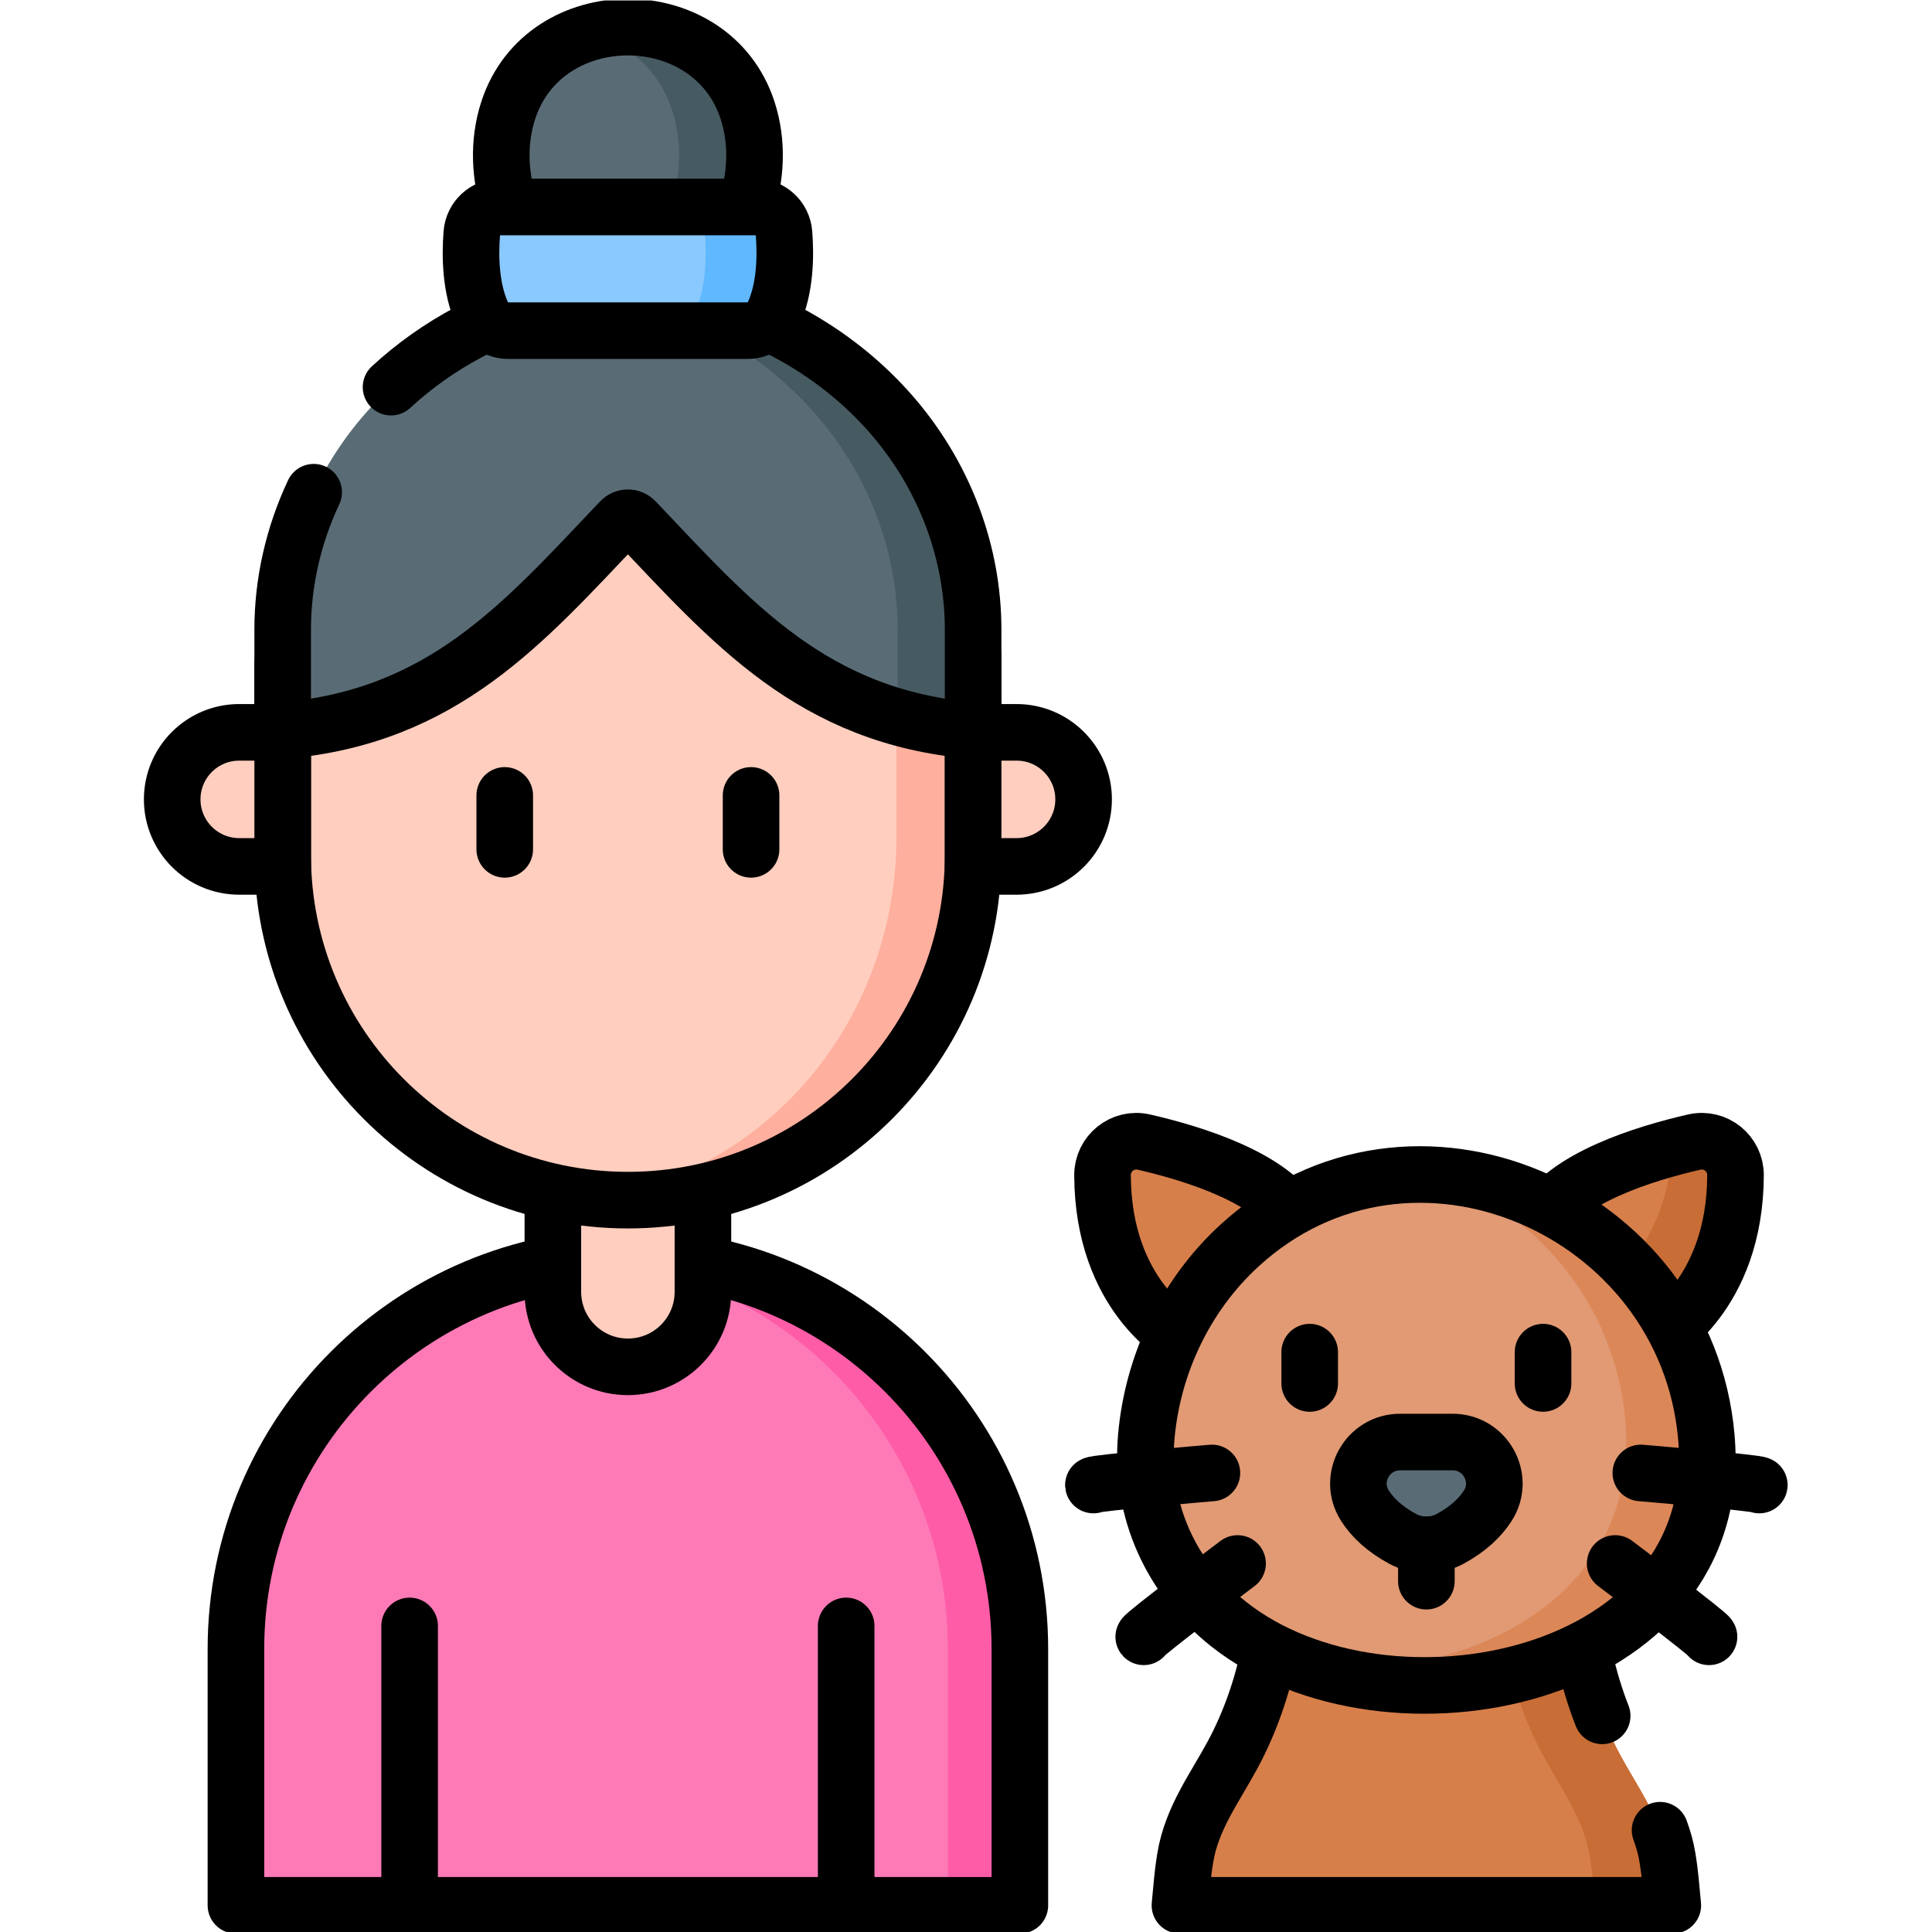 <?xml version="1.0" encoding="UTF-8" standalone="no"?>
<!-- Created with Inkscape (http://www.inkscape.org/) -->

<svg
   version="1.1"
   id="svg1590"
   xml:space="preserve"
   width="682.667"
   height="682.667"
   viewBox="0 0 682.667 682.667"
   xmlns="http://www.w3.org/2000/svg"
   xmlns:svg="http://www.w3.org/2000/svg"><defs
     id="defs1594"><clipPath
       clipPathUnits="userSpaceOnUse"
       id="clipPath1604"><path
         d="M 0,512 H 512 V 0 H 0 Z"
         id="path1602" /></clipPath></defs><g
     id="g1596"
     transform="matrix(1.333,0,0,-1.333,0,682.667)"><g
       id="g1598"><g
         id="g1600"
         clip-path="url(#clipPath1604)"><g
           id="g1606"
           transform="translate(442.009,19.674)"><path
             d="m 0,0 c -1.705,10.484 -7.891,18.618 -12.623,27.437 -4.483,8.354 -7.799,17.736 -9.744,27.569 h -41.544 -41.544 c -1.945,-9.833 -5.262,-19.215 -9.744,-27.569 -4.733,-8.819 -10.919,-16.953 -12.624,-27.437 -0.816,-5.014 -0.894,-7.529 -1.411,-12.607 H -63.911 1.412 C 0.894,-7.529 0.816,-5.014 0,0"
             style="fill:#d77f4a;fill-opacity:1;fill-rule:nonzero;stroke:none"
             id="path1608" /></g><g
           id="g1610"
           transform="translate(443.416,7.069)"><path
             d="m 0,0 h -20.52 c -0.51,5.08 -0.59,7.59 -1.41,12.6 -1.7,10.49 -7.89,18.62 -12.62,27.44 -4.48,8.36 -7.8,17.74 -9.75,27.57 h 20.53 c 1.94,-9.83 5.26,-19.21 9.74,-27.57 C -9.3,31.22 -3.11,23.09 -1.41,12.6 -0.59,7.59 -0.51,5.08 0,0"
             style="fill:#c86d36;fill-opacity:1;fill-rule:nonzero;stroke:none"
             id="path1612" /></g><g
           id="g1614"
           transform="translate(440.044,26.98)"><path
             d="m 0,0 c 0.864,-2.325 1.549,-4.746 1.965,-7.306 0.816,-5.014 0.893,-7.529 1.412,-12.608 h -65.323 -65.324 c 0.518,5.079 0.596,7.594 1.412,12.608 1.705,10.484 7.891,18.618 12.624,27.437 4.482,8.353 7.798,17.736 9.744,27.569 h 41.544 41.544 c 1.072,-5.423 2.562,-10.708 4.434,-15.76 l 0.623,-1.623"
             style="fill:none;stroke:#000000;stroke-width:15;stroke-linecap:round;stroke-linejoin:round;stroke-miterlimit:10;stroke-dasharray:none;stroke-opacity:1"
             id="path1616" /></g><g
           id="g1618"
           transform="translate(312.774,157.6)"><path
             d="m 0,0 c 0,0 -20.405,11.047 -20.521,43.002 -0.022,5.78 5.322,10.078 10.956,8.786 13.021,-2.987 34.509,-9.553 40.586,-21.273 z"
             style="fill:#d77f4a;fill-opacity:1;fill-rule:nonzero;stroke:none"
             id="path1620" /></g><g
           id="g1622"
           transform="translate(439.525,157.6)"><path
             d="M 0,0 C 0,0 20.404,11.047 20.521,43.002 20.542,48.782 15.198,53.08 9.564,51.788 -3.457,48.801 -24.945,42.235 -31.021,30.515 Z"
             style="fill:#d77f4a;fill-opacity:1;fill-rule:nonzero;stroke:none"
             id="path1624" /></g><g
           id="g1626"
           transform="translate(460.046,200.6)"><path
             d="m 0,0 c -0.12,-31.95 -20.52,-43 -20.52,-43 l -13.759,13.54 c 5.259,4.09 16.229,15.13 17.59,36.83 2.029,0.54 3.96,1.01 5.729,1.42 C -5.319,10.08 0.021,5.78 0,0"
             style="fill:#c86d36;fill-opacity:1;fill-rule:nonzero;stroke:none"
             id="path1628" /></g><g
           id="g1630"
           transform="translate(312.774,157.6)"><path
             d="m 0,0 c 0,0 -20.405,11.047 -20.521,43.002 -0.022,5.78 5.322,10.078 10.956,8.786 13.021,-2.987 34.509,-9.553 40.586,-21.273 z"
             style="fill:none;stroke:#000000;stroke-width:15;stroke-linecap:round;stroke-linejoin:round;stroke-miterlimit:10;stroke-dasharray:none;stroke-opacity:1"
             id="path1632" /></g><g
           id="g1634"
           transform="translate(439.525,157.6)"><path
             d="M 0,0 C 0,0 20.404,11.047 20.521,43.002 20.542,48.782 15.198,53.08 9.564,51.788 -3.457,48.801 -24.945,42.235 -31.021,30.515 Z"
             style="fill:none;stroke:#000000;stroke-width:15;stroke-linecap:round;stroke-linejoin:round;stroke-miterlimit:10;stroke-dasharray:none;stroke-opacity:1"
             id="path1636" /></g><g
           id="g1638"
           transform="translate(452.307,131.265)"><path
             d="m 0,0 c -5.315,60.293 -78.312,92.348 -123.771,50.672 -14.279,-13.09 -22.988,-31.424 -24.685,-50.673 -1.719,-19.503 6.634,-37.629 21.903,-49.7 C -84.811,-82.698 5.724,-64.927 0,0"
             style="fill:#e19a74;fill-opacity:1;fill-rule:nonzero;stroke:none"
             id="path1640" /></g><g
           id="g1642"
           transform="translate(347.866,69.969)"><path
             d="M 0,0 C 41.479,-3.4 87.1,18.91 82.979,65.58 80.18,97.38 58.54,121.33 32.05,130.74 67.45,129 100.91,101.39 104.439,61.3 109.28,6.32 45.12,-14.85 0,0"
             style="fill:#dc8758;fill-opacity:1;fill-rule:nonzero;stroke:none"
             id="path1644" /></g><g
           id="g1646"
           transform="translate(270.343,7.066)"><path
             d="m 0,0 h -207.803 v 67.955 c 0,57.383 46.519,103.901 103.902,103.901 C -46.518,171.856 0,125.338 0,67.955 Z"
             style="fill:#fe7ab7;fill-opacity:1;fill-rule:nonzero;stroke:none"
             id="path1648" /></g><g
           id="g1650"
           transform="translate(270.345,75.023)"><path
             d="M 0,0 V -67.96 H -19.084 V 0 c 0,28.693 -11.632,54.666 -30.43,73.474 -16.698,16.689 -39.046,27.729 -63.931,29.99 3.139,0.296 6.326,0.439 9.542,0.439 28.693,0 54.666,-11.632 73.473,-30.429 C -11.632,54.666 0,28.693 0,0"
             style="fill:#fe5ca7;fill-opacity:1;fill-rule:nonzero;stroke:none"
             id="path1652" /></g><g
           id="g1654"
           transform="translate(270.343,7.066)"><path
             d="m 0,0 h -207.803 v 67.955 c 0,57.383 46.519,103.901 103.902,103.901 C -46.518,171.856 0,125.338 0,67.955 Z"
             style="fill:none;stroke:#000000;stroke-width:15;stroke-linecap:round;stroke-linejoin:round;stroke-miterlimit:10;stroke-dasharray:none;stroke-opacity:1"
             id="path1656" /></g><g
           id="g1658"
           transform="translate(186.331,169.701)"><path
             d="M 0,0 V 31.628 H -39.779 V 0 c 0,-10.985 8.905,-19.89 19.889,-19.89 C -8.904,-19.89 0,-10.985 0,0"
             style="fill:#ffcebf;fill-opacity:1;fill-rule:nonzero;stroke:none"
             id="path1660" /></g><g
           id="g1662"
           transform="translate(186.331,169.701)"><path
             d="M 0,0 V 31.628 H -39.779 V 0 c 0,-10.985 8.905,-19.89 19.889,-19.89 C -8.904,-19.89 0,-10.985 0,0 Z"
             style="fill:none;stroke:#000000;stroke-width:15;stroke-linecap:round;stroke-linejoin:round;stroke-miterlimit:10;stroke-dasharray:none;stroke-opacity:1"
             id="path1664" /></g><g
           id="g1666"
           transform="translate(108.582,81.135)"><path
             d="M 0,0 V -74.068"
             style="fill:none;stroke:#000000;stroke-width:15;stroke-linecap:round;stroke-linejoin:round;stroke-miterlimit:10;stroke-dasharray:none;stroke-opacity:1"
             id="path1668" /></g><g
           id="g1670"
           transform="translate(224.302,81.135)"><path
             d="M 0,0 V -74.068"
             style="fill:none;stroke:#000000;stroke-width:15;stroke-linecap:round;stroke-linejoin:round;stroke-miterlimit:10;stroke-dasharray:none;stroke-opacity:1"
             id="path1672" /></g><g
           id="g1674"
           transform="translate(257.95,338.012)"><path
             d="m 0,0 v -52.504 c 0,-50.54 -40.969,-91.508 -91.509,-91.508 -50.54,0 -91.508,40.968 -91.508,91.508 v 75.588 l 93.699,18.873 z"
             style="fill:#ffcebf;fill-opacity:1;fill-rule:nonzero;stroke:none"
             id="path1676" /></g><g
           id="g1678"
           transform="translate(257.951,338.012)"><path
             d="m 0,0 v -52.507 c 0,-50.536 -40.974,-91.51 -91.51,-91.51 -3.475,0 -6.909,0.196 -10.282,0.576 45.816,5.265 81.465,46.125 81.465,95.736 V 0.359 Z"
             style="fill:#ffaf9e;fill-opacity:1;fill-rule:nonzero;stroke:none"
             id="path1680" /></g><g
           id="g1682"
           transform="translate(257.95,338.012)"><path
             d="m 0,0 v -52.504 c 0,-50.54 -40.969,-91.508 -91.509,-91.508 -50.54,0 -91.508,40.968 -91.508,91.508 v 50.847"
             style="fill:none;stroke:#000000;stroke-width:15;stroke-linecap:round;stroke-linejoin:round;stroke-miterlimit:10;stroke-dasharray:none;stroke-opacity:1"
             id="path1684" /></g><g
           id="g1686"
           transform="translate(74.935,282.465)"><path
             d="m 0,0 h -11.521 c -9.813,0 -17.768,7.955 -17.768,17.768 v 0 c 0,9.813 7.955,17.768 17.768,17.768 H 0 Z"
             style="fill:#ffcebf;fill-opacity:1;fill-rule:nonzero;stroke:none"
             id="path1688" /></g><g
           id="g1690"
           transform="translate(257.95,282.465)"><path
             d="m 0,0 h 11.521 c 9.812,0 17.767,7.955 17.767,17.768 v 0 c 0,9.813 -7.955,17.768 -17.767,17.768 H 0 Z"
             style="fill:#ffcebf;fill-opacity:1;fill-rule:nonzero;stroke:none"
             id="path1692" /></g><g
           id="g1694"
           transform="translate(74.935,282.465)"><path
             d="m 0,0 h -11.521 c -9.813,0 -17.768,7.955 -17.768,17.768 v 0 c 0,9.813 7.955,17.768 17.768,17.768 H 0 Z"
             style="fill:none;stroke:#000000;stroke-width:15;stroke-linecap:round;stroke-linejoin:round;stroke-miterlimit:10;stroke-dasharray:none;stroke-opacity:1"
             id="path1696" /></g><g
           id="g1698"
           transform="translate(257.95,282.465)"><path
             d="m 0,0 h 11.521 c 9.812,0 17.767,7.955 17.767,17.768 v 0 c 0,9.813 -7.955,17.768 -17.767,17.768 H 0 Z"
             style="fill:none;stroke:#000000;stroke-width:15;stroke-linecap:round;stroke-linejoin:round;stroke-miterlimit:10;stroke-dasharray:none;stroke-opacity:1"
             id="path1700" /></g><g
           id="g1702"
           transform="translate(237.192,401.18)"><path
             d="m 0,0 c -13.195,15.641 -31.854,27.04 -52.586,31.995 -6.083,1.454 -12.151,2.087 -18.165,2.011 -6.014,0.076 -12.082,-0.557 -18.165,-2.011 C -109.648,27.04 -128.307,15.641 -141.502,0 c -13.407,-15.892 -20.757,-35.747 -20.757,-55.93 v -26.79 c 42.667,3.63 63.911,28.595 89.594,55.614 1.038,1.092 2.79,1.092 3.828,0 25.684,-27.019 46.927,-51.984 89.595,-55.614 v 26.79 C 20.758,-35.747 13.407,-15.892 0,0"
             style="fill:#596c76;fill-opacity:1;fill-rule:nonzero;stroke:none"
             id="path1704" /></g><g
           id="g1706"
           transform="translate(257.955,345.25)"><path
             d="m 0,0 v -26.79 c -7.24,0.62 -13.87,1.85 -20,3.6 V 0 c 0,20.18 -7.351,40.04 -20.761,55.93 -13.199,15.64 -31.849,27.04 -52.59,32 -2.719,0.65 -5.439,1.14 -8.16,1.47 3.341,0.4 6.681,0.58 10,0.54 6.011,0.07 12.08,-0.56 18.16,-2.01 20.731,-4.96 39.391,-16.36 52.59,-32 C -7.351,40.04 0,20.18 0,0"
             style="fill:#465a61;fill-opacity:1;fill-rule:nonzero;stroke:none"
             id="path1708" /></g><g
           id="g1710"
           transform="translate(83.151,381.653)"><path
             d="m 0,0 c -5.375,-11.425 -8.218,-23.851 -8.218,-36.403 v -26.79 c 42.667,3.63 63.911,28.594 89.594,55.613 1.038,1.093 2.79,1.093 3.828,0 25.684,-27.019 46.927,-51.983 89.595,-55.613 v 26.79 c 0,20.183 -7.351,40.038 -20.758,55.93 -13.195,15.64 -31.853,27.039 -52.586,31.994 -6.083,1.455 -12.151,2.087 -18.165,2.012 -6.014,0.075 -12.082,-0.557 -18.165,-2.012 -16.85,-4.026 -32.33,-12.31 -44.62,-23.668"
             style="fill:none;stroke:#000000;stroke-width:15;stroke-linecap:round;stroke-linejoin:round;stroke-miterlimit:10;stroke-dasharray:none;stroke-opacity:1"
             id="path1712" /></g><g
           id="g1714"
           transform="translate(198.135,482.966)"><path
             d="m 0,0 c -9.585,29.247 -53.771,29.341 -63.385,-0.001 -5.617,-17.143 1.736,-37.647 16.967,-47.313 h 3.534 22.382 3.534 C -1.735,-37.647 5.617,-17.143 0,0"
             style="fill:#596c76;fill-opacity:1;fill-rule:nonzero;stroke:none"
             id="path1716" /></g><g
           id="g1718"
           transform="translate(181.165,435.649)"><path
             d="M 0,0 H -20 C -4.771,9.67 2.59,30.17 -3.03,47.32 -6.63,58.28 -15.08,65.15 -24.761,67.9 -8.61,72.51 10.96,65.63 16.97,47.32 22.59,30.17 15.229,9.67 0,0"
             style="fill:#465a61;fill-opacity:1;fill-rule:nonzero;stroke:none"
             id="path1720" /></g><g
           id="g1722"
           transform="translate(198.135,482.966)"><path
             d="m 0,0 c -9.585,29.247 -53.771,29.341 -63.385,-0.001 -5.617,-17.143 1.736,-37.647 16.967,-47.313 h 3.534 22.382 3.534 C -1.735,-37.647 5.617,-17.143 0,0 Z"
             style="fill:none;stroke:#000000;stroke-width:15;stroke-linecap:round;stroke-linejoin:round;stroke-miterlimit:10;stroke-dasharray:none;stroke-opacity:1"
             id="path1724" /></g><g
           id="g1726"
           transform="translate(207.823,450.273)"><path
             d="M 0,0 C -0.311,3.939 -3.57,6.989 -7.522,6.989 H -75.24 c -3.951,0 -7.212,-3.05 -7.522,-6.989 -0.463,-5.885 -0.379,-14.42 2.734,-21.304 1.23,-2.72 3.918,-4.489 6.903,-4.489 h 63.487 c 2.987,0 5.674,1.769 6.904,4.489 C 0.379,-14.42 0.463,-5.885 0,0"
             style="fill:#8ac9fe;fill-opacity:1;fill-rule:nonzero;stroke:none"
             id="path1728" /></g><g
           id="g1730"
           transform="translate(205.085,428.969)"><path
             d="m 0,0 c -1.23,-2.72 -3.91,-4.49 -6.9,-4.49 h -20.97 c 2.979,0 5.67,1.77 6.899,4.49 3.111,6.88 3.2,15.42 2.731,21.3 -0.31,3.94 -3.571,6.99 -7.521,6.99 H -4.78 c 3.95,0 7.21,-3.05 7.519,-6.99 C 3.2,15.42 3.12,6.88 0,0"
             style="fill:#60b8fe;fill-opacity:1;fill-rule:nonzero;stroke:none"
             id="path1732" /></g><g
           id="g1734"
           transform="translate(207.823,450.273)"><path
             d="M 0,0 C -0.311,3.939 -3.57,6.989 -7.522,6.989 H -75.24 c -3.951,0 -7.212,-3.05 -7.522,-6.989 -0.463,-5.885 -0.379,-14.42 2.734,-21.304 1.23,-2.72 3.918,-4.489 6.903,-4.489 h 63.487 c 2.987,0 5.674,1.769 6.904,4.489 C 0.379,-14.42 0.463,-5.885 0,0 Z"
             style="fill:none;stroke:#000000;stroke-width:15;stroke-linecap:round;stroke-linejoin:round;stroke-miterlimit:10;stroke-dasharray:none;stroke-opacity:1"
             id="path1736" /></g><g
           id="g1738"
           transform="translate(133.796,301.285)"><path
             d="M 0,0 V -14.3"
             style="fill:none;stroke:#000000;stroke-width:15;stroke-linecap:round;stroke-linejoin:round;stroke-miterlimit:10;stroke-dasharray:none;stroke-opacity:1"
             id="path1740" /></g><g
           id="g1742"
           transform="translate(199.089,301.285)"><path
             d="M 0,0 V -14.3"
             style="fill:none;stroke:#000000;stroke-width:15;stroke-linecap:round;stroke-linejoin:round;stroke-miterlimit:10;stroke-dasharray:none;stroke-opacity:1"
             id="path1744" /></g><g
           id="g1746"
           transform="translate(452.307,131.265)"><path
             d="m 0,0 c -5.315,60.293 -78.312,92.348 -123.771,50.672 -14.279,-13.09 -22.988,-31.424 -24.685,-50.673 -1.719,-19.503 6.634,-37.629 21.903,-49.7 C -84.811,-82.698 5.724,-64.927 0,0 Z"
             style="fill:none;stroke:#000000;stroke-width:15;stroke-linecap:round;stroke-linejoin:round;stroke-miterlimit:10;stroke-dasharray:none;stroke-opacity:1"
             id="path1748" /></g><g
           id="g1750"
           transform="translate(385.007,129.878)"><path
             d="m 0,0 c -3.802,-0.017 -10.018,-0.017 -13.818,0 -8.714,0.038 -14.078,-9.605 -9.348,-16.923 1.956,-3.026 5.07,-6.094 9.962,-8.738 3.913,-2.115 8.677,-2.115 12.59,0 4.89,2.644 8.005,5.712 9.961,8.738 C 14.078,-9.605 8.714,0.038 0,0"
             style="fill:#596c76;fill-opacity:1;fill-rule:nonzero;stroke:none"
             id="path1752" /></g><g
           id="g1754"
           transform="translate(385.007,129.878)"><path
             d="m 0,0 c -3.802,-0.017 -10.018,-0.017 -13.818,0 -8.714,0.038 -14.078,-9.605 -9.348,-16.923 1.956,-3.026 5.07,-6.094 9.962,-8.738 3.913,-2.115 8.677,-2.115 12.59,0 4.89,2.644 8.005,5.712 9.961,8.738 C 14.078,-9.605 8.714,0.038 0,0 Z"
             style="fill:none;stroke:#000000;stroke-width:15;stroke-linecap:round;stroke-linejoin:round;stroke-miterlimit:10;stroke-dasharray:none;stroke-opacity:1"
             id="path1756" /></g><g
           id="g1758"
           transform="translate(378.098,102.631)"><path
             d="M 0,0 V -9.636"
             style="fill:none;stroke:#000000;stroke-width:15;stroke-linecap:round;stroke-linejoin:round;stroke-miterlimit:10;stroke-dasharray:none;stroke-opacity:1"
             id="path1760" /></g><g
           id="g1762"
           transform="translate(347.169,153.708)"><path
             d="M 0,0 V -8.303"
             style="fill:none;stroke:#000000;stroke-width:15;stroke-linecap:round;stroke-linejoin:round;stroke-miterlimit:10;stroke-dasharray:none;stroke-opacity:1"
             id="path1764" /></g><g
           id="g1766"
           transform="translate(409.025,153.708)"><path
             d="M 0,0 V -8.303"
             style="fill:none;stroke:#000000;stroke-width:15;stroke-linecap:round;stroke-linejoin:round;stroke-miterlimit:10;stroke-dasharray:none;stroke-opacity:1"
             id="path1768" /></g><g
           id="g1770"
           transform="translate(289.841,118.481)"><path
             d="M 0,0 C -0.09,0.534 31.405,3.203 31.405,3.203"
             style="fill:none;stroke:#000000;stroke-width:15;stroke-linecap:round;stroke-linejoin:round;stroke-miterlimit:10;stroke-dasharray:none;stroke-opacity:1"
             id="path1772" /></g><g
           id="g1774"
           transform="translate(303.176,78.249)"><path
             d="M 0,0 C -0.36,0.404 24.874,19.437 24.874,19.437"
             style="fill:none;stroke:#000000;stroke-width:15;stroke-linecap:round;stroke-linejoin:round;stroke-miterlimit:10;stroke-dasharray:none;stroke-opacity:1"
             id="path1776" /></g><g
           id="g1778"
           transform="translate(466.353,118.481)"><path
             d="M 0,0 C 0.091,0.534 -31.404,3.203 -31.404,3.203"
             style="fill:none;stroke:#000000;stroke-width:15;stroke-linecap:round;stroke-linejoin:round;stroke-miterlimit:10;stroke-dasharray:none;stroke-opacity:1"
             id="path1780" /></g><g
           id="g1782"
           transform="translate(453.019,78.249)"><path
             d="M 0,0 C 0.361,0.404 -24.873,19.437 -24.873,19.437"
             style="fill:none;stroke:#000000;stroke-width:15;stroke-linecap:round;stroke-linejoin:round;stroke-miterlimit:10;stroke-dasharray:none;stroke-opacity:1"
             id="path1784" /></g></g></g></g></svg>
